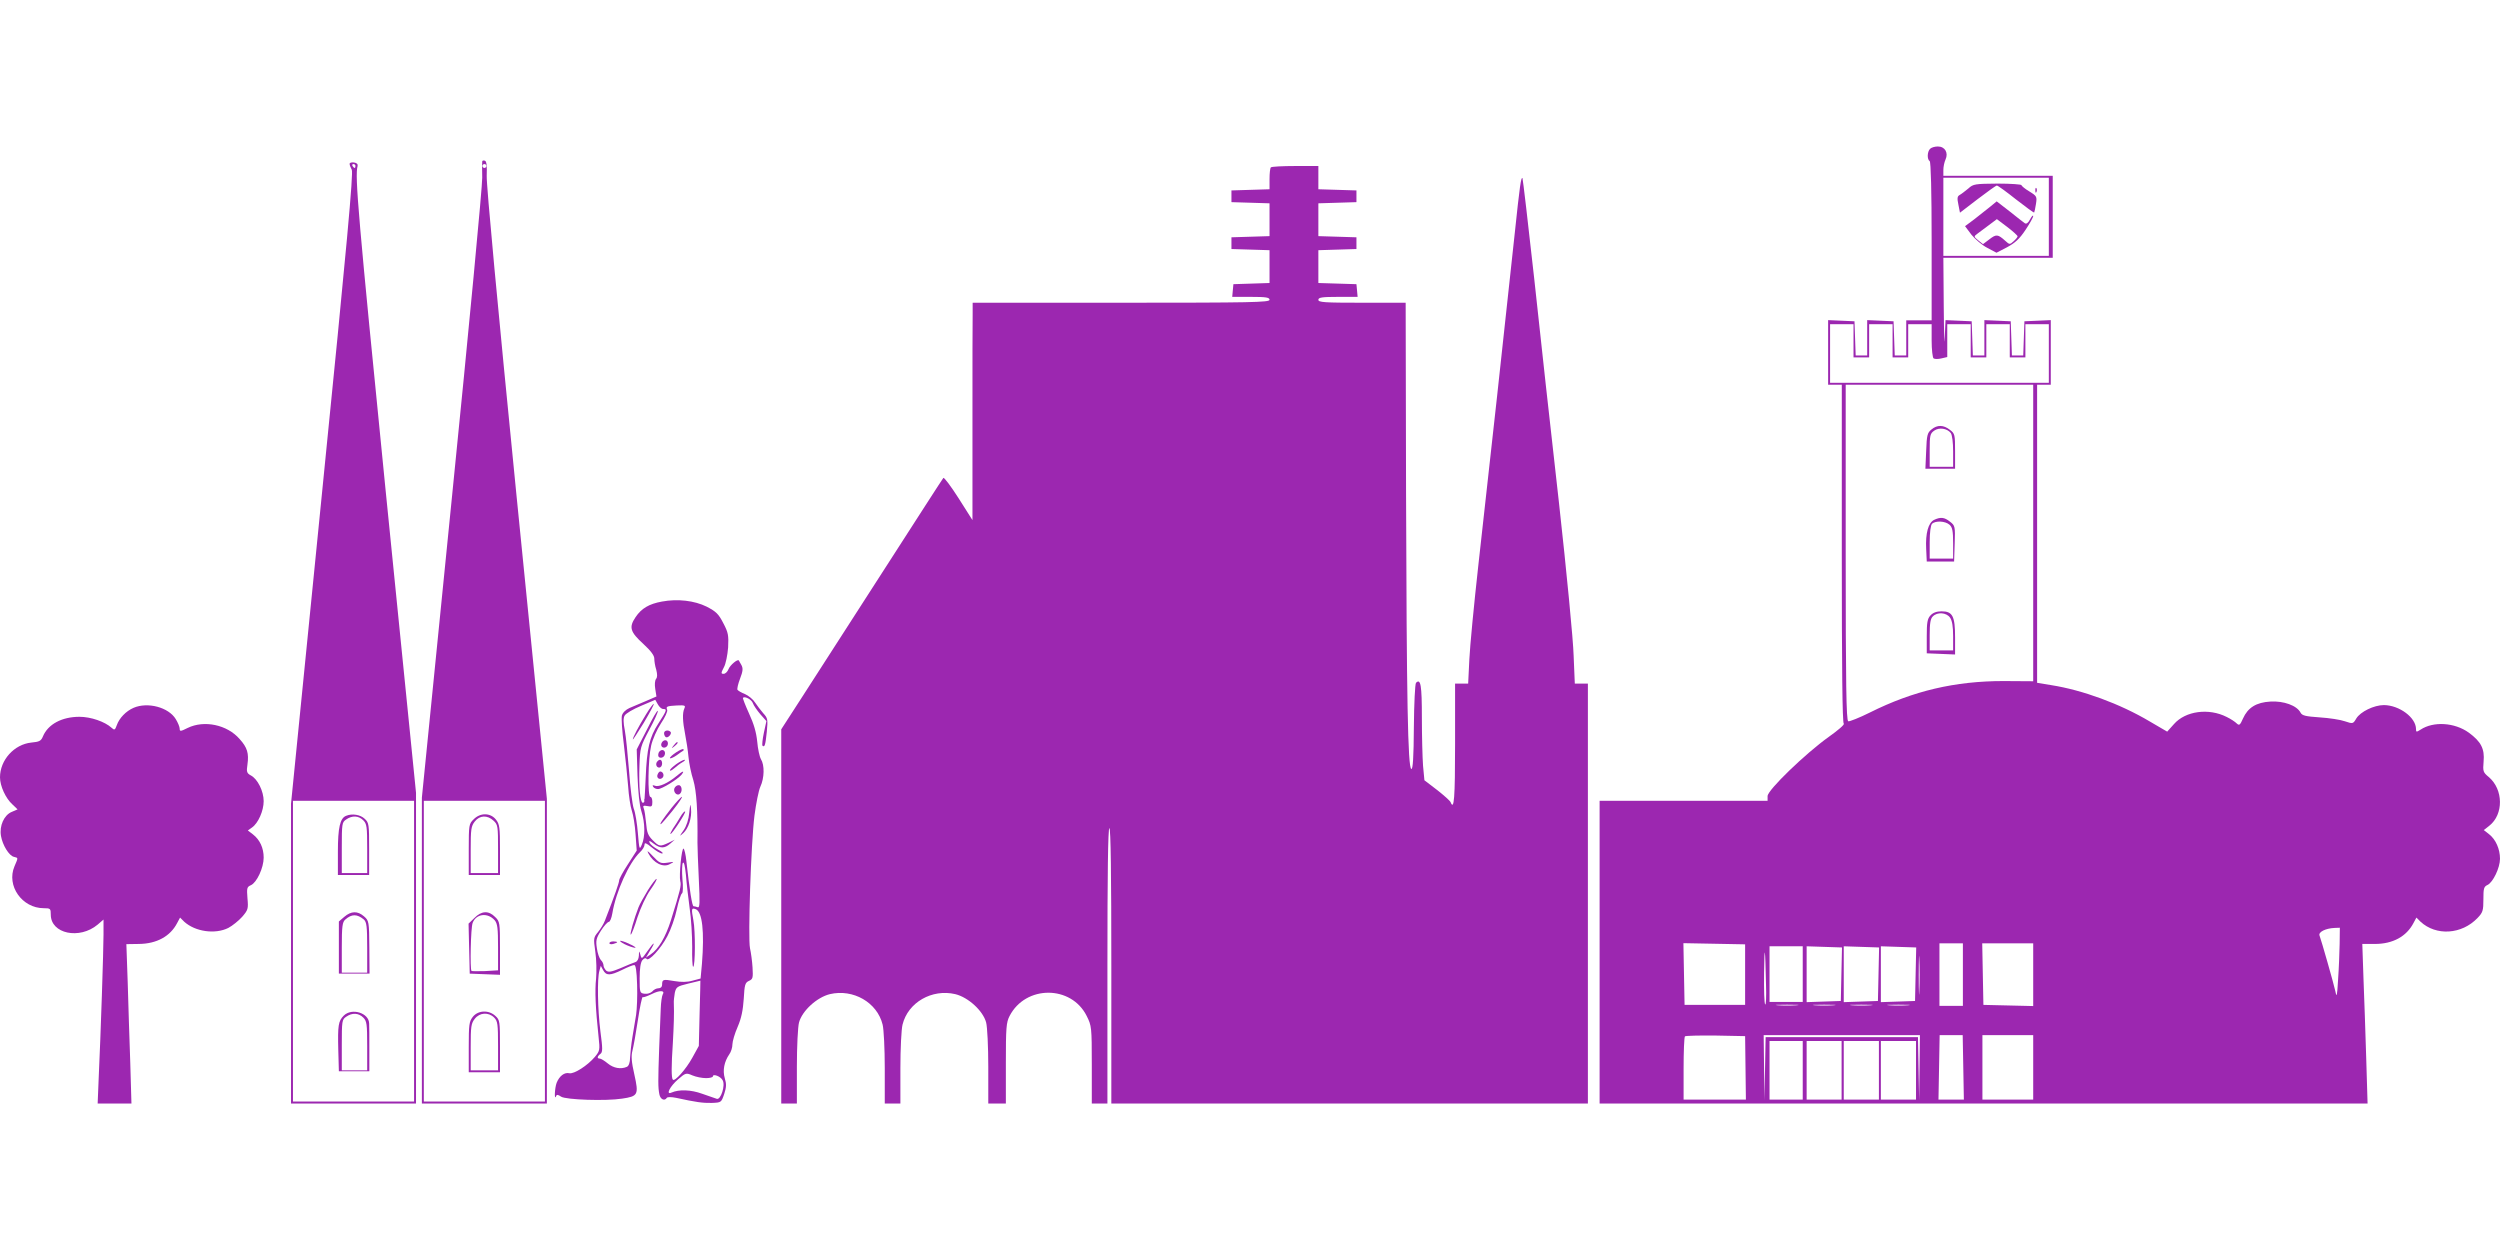 <?xml version="1.0" standalone="no"?>
<!DOCTYPE svg PUBLIC "-//W3C//DTD SVG 20010904//EN"
 "http://www.w3.org/TR/2001/REC-SVG-20010904/DTD/svg10.dtd">
<svg version="1.0" xmlns="http://www.w3.org/2000/svg"
 width="1280pt" height="640pt" viewBox="0 0 1280 640"
 preserveAspectRatio="xMidYMid meet">
<g transform="translate(0,640) scale(0.1,-0.1)"
fill="#9c27b0" stroke="none">
<path d="M9882 5638 c-15 -15 -16 -54 -2 -63 6 -4 10 -152 10 -411 l0 -404
-65 0 -65 0 0 -90 0 -90 -30 0 -29 0 -3 88 -3 87 -67 3 -68 3 0 -91 0 -90 -30
0 -29 0 -3 88 -3 87 -67 3 -68 3 0 -166 0 -165 35 0 35 0 0 -864 c0 -579 3
-867 10 -871 6 -4 -29 -34 -77 -68 -119 -85 -313 -272 -313 -303 l0 -24 -430
0 -430 0 0 -775 0 -775 1966 0 1966 0 -7 233 c-4 127 -10 311 -14 408 l-6 176
65 0 c91 0 161 38 197 107 l15 28 21 -21 c80 -74 211 -66 292 19 27 28 30 38
30 95 0 56 2 65 21 74 28 13 64 88 64 134 0 50 -22 99 -55 125 l-28 22 28 22
c74 58 73 186 -3 250 -29 24 -30 29 -26 79 6 65 -13 102 -76 148 -72 52 -181
59 -247 15 -21 -13 -23 -13 -23 3 0 59 -85 122 -164 123 -51 0 -121 -34 -142
-69 -16 -27 -17 -28 -58 -14 -22 8 -81 17 -129 20 -72 5 -90 9 -98 24 -19 37
-87 61 -154 57 -73 -4 -116 -31 -141 -87 -15 -34 -19 -37 -32 -25 -8 8 -30 23
-51 33 -92 47 -211 31 -270 -36 l-35 -39 -89 52 c-153 91 -345 161 -504 186
l-73 12 0 763 0 763 35 0 35 0 0 165 0 166 -67 -3 -68 -3 -3 -87 -3 -88 -29 0
-29 0 -3 88 -3 87 -67 3 -68 3 0 -91 0 -90 -30 0 -29 0 -3 88 -3 87 -67 3 -67
3 -4 -93 c-1 -51 -4 21 -5 160 l-2 252 280 0 280 0 0 210 0 210 -280 0 -280 0
0 30 c0 16 5 40 11 53 16 35 -3 67 -39 67 -16 0 -33 -5 -40 -12z m608 -348 l0
-200 -270 0 -270 0 0 200 0 200 270 0 270 0 0 -200z m-1000 -635 l0 -85 40 0
40 0 0 85 0 85 60 0 60 0 0 -85 0 -85 40 0 40 0 0 85 0 85 60 0 60 0 0 -84 c0
-47 5 -88 10 -91 6 -4 24 -4 40 0 l30 7 0 84 0 84 60 0 60 0 0 -85 0 -85 40 0
40 0 0 85 0 85 60 0 60 0 0 -85 0 -85 40 0 40 0 0 85 0 85 60 0 60 0 0 -150 0
-150 -560 0 -560 0 0 150 0 150 60 0 60 0 0 -85z m920 -984 l0 -759 -152 1
c-248 0 -462 -50 -684 -161 -54 -27 -105 -47 -111 -45 -10 4 -13 186 -13 864
l0 859 480 0 480 0 0 -759z m1569 -2103 c-1 -46 -4 -128 -8 -183 -5 -87 -7
-95 -14 -60 -9 41 -71 258 -81 285 -7 18 31 37 77 39 l27 1 -1 -82z m-3044
-158 l0 -155 -155 0 -155 0 -3 158 -3 158 158 -3 158 -3 0 -155z m107 -52 c2
-58 0 -104 -4 -101 -5 2 -7 75 -6 161 2 158 6 137 10 -60z m1008 52 l0 -160
-60 0 -60 0 0 160 0 160 60 0 60 0 0 -160z m360 0 l0 -161 -127 3 -128 3 -3
158 -3 157 131 0 130 0 0 -160z m-1180 3 l0 -143 -85 0 -85 0 0 143 0 142 85
0 85 0 0 -142z m198 -1 l-3 -137 -87 -3 -88 -3 0 143 0 143 90 -3 91 -3 -3
-137z m190 0 l-3 -137 -87 -3 -88 -3 0 143 0 143 90 -3 91 -3 -3 -137z m190 0
l-3 -137 -87 -3 -88 -3 0 143 0 143 90 -3 91 -3 -3 -137z m19 -84 c-1 -46 -3
-11 -3 77 0 88 2 125 3 83 2 -42 2 -114 0 -160z m-629 -75 c-27 -2 -69 -2 -95
0 -27 2 -5 3 47 3 52 0 74 -1 48 -3z m190 0 c-27 -2 -69 -2 -95 0 -27 2 -5 3
47 3 52 0 74 -1 48 -3z m190 0 c-27 -2 -69 -2 -95 0 -27 2 -5 3 47 3 52 0 74
-1 48 -3z m190 0 c-27 -2 -69 -2 -95 0 -27 2 -5 3 47 3 52 0 74 -1 48 -3z
m-831 -320 l2 -163 -159 0 -160 0 0 158 c0 87 3 162 7 166 4 3 75 5 157 4
l151 -3 2 -162z m891 0 l-2 -168 -3 163 -3 162 -390 0 -390 0 -3 -162 -3 -163
-2 168 -2 167 400 0 400 0 -2 -167z m224 2 l3 -165 -65 0 -65 0 3 165 3 165
59 0 59 0 3 -165z m358 0 l0 -165 -130 0 -130 0 0 165 0 165 130 0 130 0 0
-165z m-1180 -15 l0 -150 -85 0 -85 0 0 150 0 150 85 0 85 0 0 -150z m199 0
l0 -150 -90 0 -89 0 0 150 0 150 89 0 90 0 0 -150z m191 0 l0 -150 -90 0 -90
0 0 150 0 150 90 0 90 0 0 -150z m190 0 l0 -150 -90 0 -90 0 0 150 0 150 90 0
90 0 0 -150z"/>
<path d="M10078 5435 c-16 -13 -35 -28 -44 -33 -13 -7 -14 -17 -7 -50 l8 -41
90 69 c50 38 94 70 99 70 5 0 49 -32 98 -71 50 -39 91 -69 93 -67 1 2 6 21 9
43 6 38 5 41 -34 65 -22 13 -40 28 -40 32 0 4 -55 8 -122 8 -116 -1 -125 -2
-150 -25z"/>
<path d="M10421 5424 c0 -11 3 -14 6 -6 3 7 2 16 -1 19 -3 4 -6 -2 -5 -13z"/>
<path d="M10189 5341 c-19 -15 -55 -44 -81 -64 l-47 -35 33 -44 c19 -23 55
-54 81 -67 l47 -25 54 28 c41 22 64 43 94 88 22 33 40 65 40 72 -1 6 -8 -2
-16 -17 -10 -19 -19 -25 -27 -20 -7 5 -42 32 -78 61 l-66 51 -34 -28z m141
-151 c0 -4 -9 -15 -20 -25 -20 -18 -21 -18 -43 2 -38 34 -46 35 -81 8 l-33
-25 -24 19 c-24 20 -24 20 -4 35 11 8 38 28 59 44 l40 30 53 -40 c29 -22 53
-44 53 -48z"/>
<path d="M9889 4201 c-21 -17 -24 -29 -27 -110 l-4 -91 76 0 76 0 0 89 c0 85
-1 91 -26 110 -33 26 -65 27 -95 2z m99 -18 c7 -10 12 -48 12 -95 l0 -78 -60
0 -60 0 0 84 c0 77 2 86 23 101 25 18 66 12 85 -12z"/>
<path d="M9902 3738 c-29 -15 -44 -68 -40 -148 l3 -65 70 0 70 0 3 91 c3 89 2
93 -24 113 -29 23 -48 25 -82 9z m80 -25 c14 -13 18 -31 18 -95 l0 -78 -60 0
-60 0 0 83 c0 51 5 88 12 95 17 17 68 15 90 -5z"/>
<path d="M9884 3249 c-16 -17 -19 -37 -19 -108 l0 -86 73 -3 72 -3 0 88 c0
109 -13 133 -69 133 -26 0 -44 -7 -57 -21z m100 -11 c11 -15 16 -46 16 -95 l0
-73 -60 0 -60 0 0 79 c0 59 4 84 16 95 23 24 70 20 88 -6z"/>
<path d="M2469 5573 c-1 -4 -1 -42 0 -83 1 -41 -68 -772 -154 -1625 l-155
-1549 0 -783 0 -783 320 0 320 0 0 780 0 780 -156 1558 c-95 954 -154 1586
-152 1631 2 53 -1 75 -9 78 -7 3 -14 1 -14 -4z m21 -23 c0 -5 -4 -10 -10 -10
-5 0 -10 5 -10 10 0 6 5 10 10 10 6 0 10 -4 10 -10z m300 -4020 l0 -770 -310
0 -310 0 0 770 0 770 310 0 310 0 0 -770z"/>
<path d="M2425 2205 c-24 -23 -25 -29 -25 -155 l0 -130 80 0 80 0 0 129 c0
115 -2 131 -21 155 -28 35 -80 36 -114 1z m102 -7 c22 -20 23 -29 23 -145 l0
-123 -70 0 -70 0 0 119 c0 105 2 121 21 145 25 32 64 34 96 4z"/>
<path d="M2429 1700 l-30 -29 3 -128 3 -128 78 -3 77 -3 0 136 c0 131 -1 137
-25 160 -33 34 -70 32 -106 -5z m104 -12 c14 -17 17 -40 17 -138 l0 -118 -66
-4 c-36 -1 -68 -1 -70 1 -8 9 -4 221 6 246 18 47 77 54 113 13z"/>
<path d="M2421 1194 c-19 -24 -21 -40 -21 -155 l0 -129 80 0 80 0 0 133 c0
127 -1 135 -23 155 -34 32 -89 30 -116 -4z m109 -4 c18 -18 20 -33 20 -145 l0
-125 -70 0 -70 0 0 119 c0 105 2 121 21 145 25 32 70 35 99 6z"/>
<path d="M1790 5561 c0 -6 5 -19 11 -30 9 -14 -24 -378 -150 -1632 l-161
-1614 0 -767 0 -768 320 0 320 0 0 795 0 796 -156 1552 c-140 1404 -158 1607
-143 1657 2 9 -4 16 -18 18 -13 2 -23 -1 -23 -7z m30 -11 c0 -5 -2 -10 -4 -10
-3 0 -8 5 -11 10 -3 6 -1 10 4 10 6 0 11 -4 11 -10z m300 -4020 l0 -770 -310
0 -310 0 0 770 0 770 310 0 310 0 0 -770z"/>
<path d="M1772 2223 c-31 -12 -42 -61 -42 -183 l0 -120 80 0 80 0 0 133 c0
127 -1 135 -23 155 -22 21 -64 28 -95 15z m88 -23 c18 -18 20 -33 20 -145 l0
-125 -65 0 -65 0 0 129 c0 123 1 131 22 145 31 22 64 20 88 -4z"/>
<path d="M1763 1706 l-28 -24 0 -134 0 -133 79 0 78 0 -1 135 c-1 131 -2 136
-27 158 -33 29 -66 28 -101 -2z m100 -14 c14 -13 17 -34 17 -144 l0 -128 -65
0 -65 0 0 128 c0 110 3 131 18 144 33 29 60 29 95 0z"/>
<path d="M1760 1200 c-28 -28 -31 -50 -28 -175 l3 -110 78 0 78 0 0 113 c0 61
0 121 -1 132 -1 54 -89 81 -130 40z m100 -10 c18 -18 20 -33 20 -145 l0 -125
-65 0 -65 0 0 129 c0 123 1 131 22 145 31 22 64 20 88 -4z"/>
<path d="M6507 5543 c-4 -3 -7 -30 -7 -59 l0 -53 -97 -3 -98 -3 0 -30 0 -30
98 -3 97 -3 0 -84 0 -84 -97 -3 -98 -3 0 -30 0 -30 98 -3 97 -3 0 -84 0 -84
-92 -3 -93 -3 -3 -32 -3 -33 95 0 c79 0 96 -3 96 -15 0 -13 -91 -15 -760 -15
l-760 0 0 -52 c-1 -29 -1 -280 -1 -557 l0 -504 -71 112 c-39 61 -74 108 -78
104 -4 -4 -144 -222 -312 -483 -168 -261 -353 -549 -412 -640 l-106 -164 0
-958 0 -958 40 0 40 0 0 188 c0 104 5 205 11 227 16 60 92 129 158 145 119 28
242 -42 270 -156 6 -23 11 -124 11 -223 l0 -181 40 0 40 0 0 181 c0 99 5 200
11 223 28 114 151 184 270 156 66 -16 142 -85 158 -145 6 -22 11 -123 11 -227
l0 -188 45 0 45 0 0 205 c0 183 2 210 19 243 82 159 316 159 395 0 25 -50 26
-57 26 -250 l0 -198 40 0 40 0 0 705 c0 463 3 705 10 705 7 0 10 -242 10 -705
l0 -705 1220 0 1220 0 0 1075 0 1075 -34 0 -33 0 -6 143 c-2 78 -36 430 -75
782 -40 352 -97 869 -127 1150 -31 280 -58 511 -60 513 -7 8 -14 -40 -39 -278
-39 -368 -142 -1308 -187 -1705 -22 -198 -43 -415 -46 -482 l-6 -123 -33 0
-34 0 0 -310 c0 -277 -5 -343 -23 -297 -3 7 -34 35 -70 63 l-64 49 -7 74 c-3
41 -6 152 -6 247 0 166 -6 202 -30 178 -5 -5 -10 -107 -11 -227 -1 -154 -5
-217 -13 -214 -18 6 -24 358 -27 1415 l-2 972 -224 0 c-192 0 -223 2 -223 15
0 12 18 15 101 15 l100 0 -3 33 -3 32 -97 3 -98 3 0 84 0 84 98 3 97 3 0 30 0
30 -97 3 -98 3 0 84 0 84 98 3 97 3 0 30 0 30 -97 3 -98 3 0 59 0 60 -118 0
c-65 0 -122 -3 -125 -7z"/>
<path d="M3389 3320 c-66 -12 -105 -35 -135 -80 -35 -52 -28 -75 41 -138 37
-34 55 -58 55 -74 0 -13 4 -39 10 -57 6 -24 6 -39 -1 -47 -6 -8 -8 -29 -4 -52
l6 -38 -53 -23 c-29 -12 -68 -29 -85 -36 -20 -9 -35 -24 -39 -39 -3 -13 1 -79
10 -147 8 -68 18 -164 22 -214 3 -49 12 -106 19 -126 7 -20 16 -74 19 -120 l6
-84 -45 -70 c-25 -38 -45 -75 -45 -83 0 -11 -22 -75 -73 -206 -6 -16 -22 -42
-35 -58 -23 -28 -24 -31 -14 -101 6 -40 7 -101 4 -137 -7 -62 -3 -153 13 -302
7 -63 6 -69 -19 -99 -38 -45 -107 -89 -131 -84 -25 6 -51 -14 -65 -49 -10 -26
-13 -93 -3 -69 3 10 10 9 26 -2 25 -16 228 -23 312 -10 82 12 86 20 63 123
-15 65 -17 96 -10 122 5 19 18 90 28 157 10 67 21 120 25 118 3 -3 24 5 45 15
41 21 71 20 57 -2 -4 -7 -9 -40 -10 -73 -1 -33 -5 -123 -8 -200 -6 -172 -6
-203 1 -238 5 -26 27 -36 38 -18 4 5 23 5 48 0 101 -22 136 -27 182 -26 49 2
49 2 64 46 11 34 12 51 3 80 -12 41 -3 85 23 123 9 12 16 35 16 51 0 15 12 56
27 90 19 44 27 85 31 143 4 73 7 83 27 92 20 9 21 16 18 69 -2 32 -8 76 -13
98 -11 52 5 537 23 680 8 61 21 127 30 147 21 45 22 111 3 141 -7 12 -16 53
-19 90 -5 48 -17 90 -42 144 -19 42 -33 78 -31 80 10 10 45 -9 51 -28 4 -11
21 -36 38 -56 l31 -35 -13 -60 c-7 -33 -10 -63 -7 -66 11 -10 15 3 22 71 6 63
5 70 -18 95 -13 15 -32 40 -42 55 -10 16 -33 35 -51 43 -19 7 -36 18 -39 22
-3 5 3 31 13 57 15 39 16 53 7 70 -6 11 -12 21 -13 23 -5 10 -45 -23 -53 -44
-5 -13 -16 -24 -25 -24 -14 0 -14 4 1 33 10 17 19 64 22 102 3 62 1 76 -25
125 -24 47 -37 59 -85 84 -63 31 -148 41 -229 26z m6 -550 c22 0 19 -7 -24
-74 -46 -71 -59 -129 -65 -276 -3 -58 -5 -107 -6 -110 -2 -3 -2 -8 -1 -12 0
-5 -3 -8 -8 -8 -13 0 -21 82 -17 190 3 91 5 98 50 183 26 48 46 92 44 97 -2 6
-27 -37 -55 -94 l-53 -103 4 -134 c3 -83 10 -153 20 -183 19 -59 20 -130 2
-171 -12 -28 -13 -25 -20 59 -4 49 -13 105 -21 125 -7 20 -18 106 -24 191 -7
85 -16 180 -22 211 -8 39 -8 63 -1 75 6 11 43 33 84 50 l73 31 13 -23 c7 -13
19 -24 27 -24z m109 3 c-11 -24 -9 -67 4 -133 6 -30 14 -82 17 -115 3 -33 14
-87 25 -120 16 -55 23 -156 21 -320 0 -22 3 -106 7 -188 6 -121 5 -146 -6
-142 -8 3 -17 5 -21 5 -7 0 -20 78 -37 233 -3 31 -10 59 -14 62 -10 6 -24
-137 -17 -167 6 -21 1 -43 -48 -200 -27 -86 -64 -148 -103 -174 l-25 -17 22
37 c31 49 20 46 -15 -5 -28 -40 -29 -41 -35 -18 -7 23 -7 23 -8 -4 -1 -17 -8
-30 -18 -33 -10 -3 -44 -17 -76 -31 -46 -19 -61 -22 -73 -13 -7 7 -14 19 -14
27 0 8 -6 21 -14 28 -7 8 -17 35 -20 60 -6 39 -4 51 21 90 15 24 33 44 40 45
6 0 14 19 18 43 19 113 85 259 142 314 13 12 23 29 23 38 0 13 9 9 37 -14 21
-17 44 -31 53 -31 8 1 -1 10 -21 20 -20 11 -39 26 -43 35 -5 13 0 12 20 -4 34
-26 56 -26 85 -1 l24 21 -32 -16 c-43 -20 -48 -20 -81 13 -24 24 -30 39 -34
88 -3 32 -8 66 -12 75 -6 13 -2 16 18 12 23 -5 26 -2 26 21 0 14 -4 26 -10 26
-15 0 -12 195 4 263 7 31 30 83 50 113 21 31 35 62 32 69 -7 18 -3 20 49 23
42 2 46 0 39 -15z m27 -1023 c8 -52 13 -141 13 -197 -1 -57 1 -103 5 -103 11
0 12 183 1 239 -11 59 -10 64 12 56 34 -13 45 -115 32 -279 l-7 -76 -41 -11
c-28 -8 -58 -8 -94 -2 -57 10 -62 9 -62 -19 0 -11 -7 -18 -19 -18 -10 0 -24
-7 -31 -16 -8 -8 -25 -14 -39 -12 -25 3 -26 5 -26 79 0 51 5 82 14 93 9 10 17
13 21 7 10 -17 74 52 107 116 17 32 39 93 48 136 9 42 21 80 27 83 5 3 6 34 2
74 -3 37 -2 74 2 82 6 8 11 -14 16 -62 3 -41 12 -118 19 -170z m-269 -392 c2
-57 -1 -125 -5 -153 -4 -27 -13 -79 -19 -115 -6 -36 -11 -83 -12 -105 0 -25
-7 -43 -16 -47 -31 -14 -69 -7 -98 17 -17 14 -35 25 -41 25 -15 0 -14 11 3 24
12 9 12 26 0 116 -14 112 -17 269 -5 310 l7 25 12 -22 c16 -29 35 -29 97 1 28
14 55 25 62 25 8 1 13 -30 15 -101z m320 -145 l-4 -168 -33 -60 c-33 -60 -90
-124 -100 -113 -8 7 -8 72 0 188 5 90 7 153 5 203 -1 12 2 36 5 54 7 30 12 33
69 47 33 8 61 15 62 15 0 1 -1 -74 -4 -166z m33 -333 c19 0 35 4 35 9 0 15 40
0 50 -20 15 -26 -10 -102 -30 -95 -8 3 -42 15 -75 26 -58 21 -118 23 -157 6
-31 -14 -8 32 34 68 38 33 41 34 73 20 19 -8 50 -14 70 -14z"/>
<path d="M3308 2743 c-40 -65 -68 -119 -68 -129 0 -4 25 35 56 85 30 51 54 95
51 97 -2 2 -20 -22 -39 -53z"/>
<path d="M3400 2646 c0 -8 4 -17 9 -20 11 -7 33 18 24 27 -12 12 -33 7 -33 -7z"/>
<path d="M3387 2595 c-7 -16 8 -29 23 -20 15 9 12 35 -4 35 -8 0 -16 -7 -19
-15z"/>
<path d="M3449 2583 c-13 -16 -12 -17 4 -4 16 13 21 21 13 21 -2 0 -10 -8 -17
-17z"/>
<path d="M3462 2548 c-17 -11 -32 -24 -32 -29 0 -5 15 1 33 13 17 13 34 24 36
25 2 2 2 5 0 7 -3 3 -19 -4 -37 -16z"/>
<path d="M3377 2553 c-4 -3 -7 -12 -7 -20 0 -17 26 -17 33 1 8 21 -11 35 -26
19z"/>
<path d="M3367 2503 c-13 -12 -7 -33 8 -33 8 0 15 9 15 20 0 20 -11 26 -23 13z"/>
<path d="M3463 2488 c-18 -13 -33 -27 -33 -32 0 -5 10 0 23 11 12 11 31 25 42
31 11 6 15 12 10 12 -6 0 -25 -10 -42 -22z"/>
<path d="M3367 2435 c-8 -18 11 -31 25 -17 11 11 3 32 -12 32 -4 0 -10 -7 -13
-15z"/>
<path d="M3463 2426 c-42 -35 -90 -57 -109 -49 -12 4 -15 3 -10 -5 4 -7 15
-12 25 -12 20 0 99 49 120 73 19 24 7 21 -26 -7z"/>
<path d="M3453 2364 c-7 -18 11 -39 26 -30 17 11 13 46 -4 46 -9 0 -18 -7 -22
-16z"/>
<path d="M3438 2263 c-48 -62 -62 -83 -55 -83 3 0 30 32 61 70 31 39 52 70 47
70 -4 0 -28 -26 -53 -57z"/>
<path d="M3529 2239 c-3 -35 -14 -68 -29 -90 -23 -33 -23 -33 -2 -15 27 24 45
79 40 126 -3 29 -4 25 -9 -21z"/>
<path d="M3483 2217 c-11 -19 -28 -46 -38 -60 -9 -15 -15 -27 -12 -27 9 0 80
110 75 115 -3 3 -14 -9 -25 -28z"/>
<path d="M3320 2030 c26 -49 76 -74 110 -54 24 12 23 13 -13 7 -34 -5 -41 -2
-74 33 -26 28 -33 32 -23 14z"/>
<path d="M3317 1842 c-20 -33 -42 -72 -48 -88 -22 -56 -47 -144 -39 -139 4 2
20 43 34 89 16 48 44 109 66 140 22 31 36 56 31 56 -4 0 -24 -26 -44 -58z"/>
<path d="M3177 1579 c7 -7 29 -18 49 -25 47 -16 31 -1 -21 21 -24 9 -35 11
-28 4z"/>
<path d="M3120 1571 c0 -5 9 -7 20 -4 11 3 20 7 20 9 0 2 -9 4 -20 4 -11 0
-20 -4 -20 -9z"/>
<path d="M684 2776 c-39 -17 -73 -52 -86 -89 -9 -25 -12 -27 -27 -13 -34 31
-106 56 -164 56 -90 0 -161 -38 -187 -100 -10 -24 -18 -28 -60 -32 -87 -9
-160 -89 -160 -178 0 -44 29 -108 64 -139 l26 -25 -30 -13 c-39 -16 -64 -71
-55 -123 8 -47 41 -101 66 -107 23 -6 23 -2 3 -49 -42 -99 39 -214 150 -214
34 0 36 -2 36 -33 0 -98 147 -129 240 -51 l30 26 0 -77 c0 -76 -14 -505 -25
-742 l-5 -123 86 0 87 0 -6 208 c-4 114 -10 297 -13 408 l-7 200 65 1 c90 1
160 39 195 107 l15 28 21 -21 c56 -51 158 -66 226 -32 21 11 53 37 71 57 30
35 32 41 27 95 -4 52 -3 58 18 67 30 14 65 89 65 141 0 49 -19 91 -55 119
l-26 20 21 15 c32 22 60 86 60 135 0 51 -31 114 -66 132 -20 11 -23 18 -17 56
8 57 -1 87 -40 130 -64 74 -182 98 -266 57 -36 -18 -41 -19 -41 -4 0 9 -9 31
-20 49 -37 61 -144 89 -216 58z"/>
</g>
</svg>
